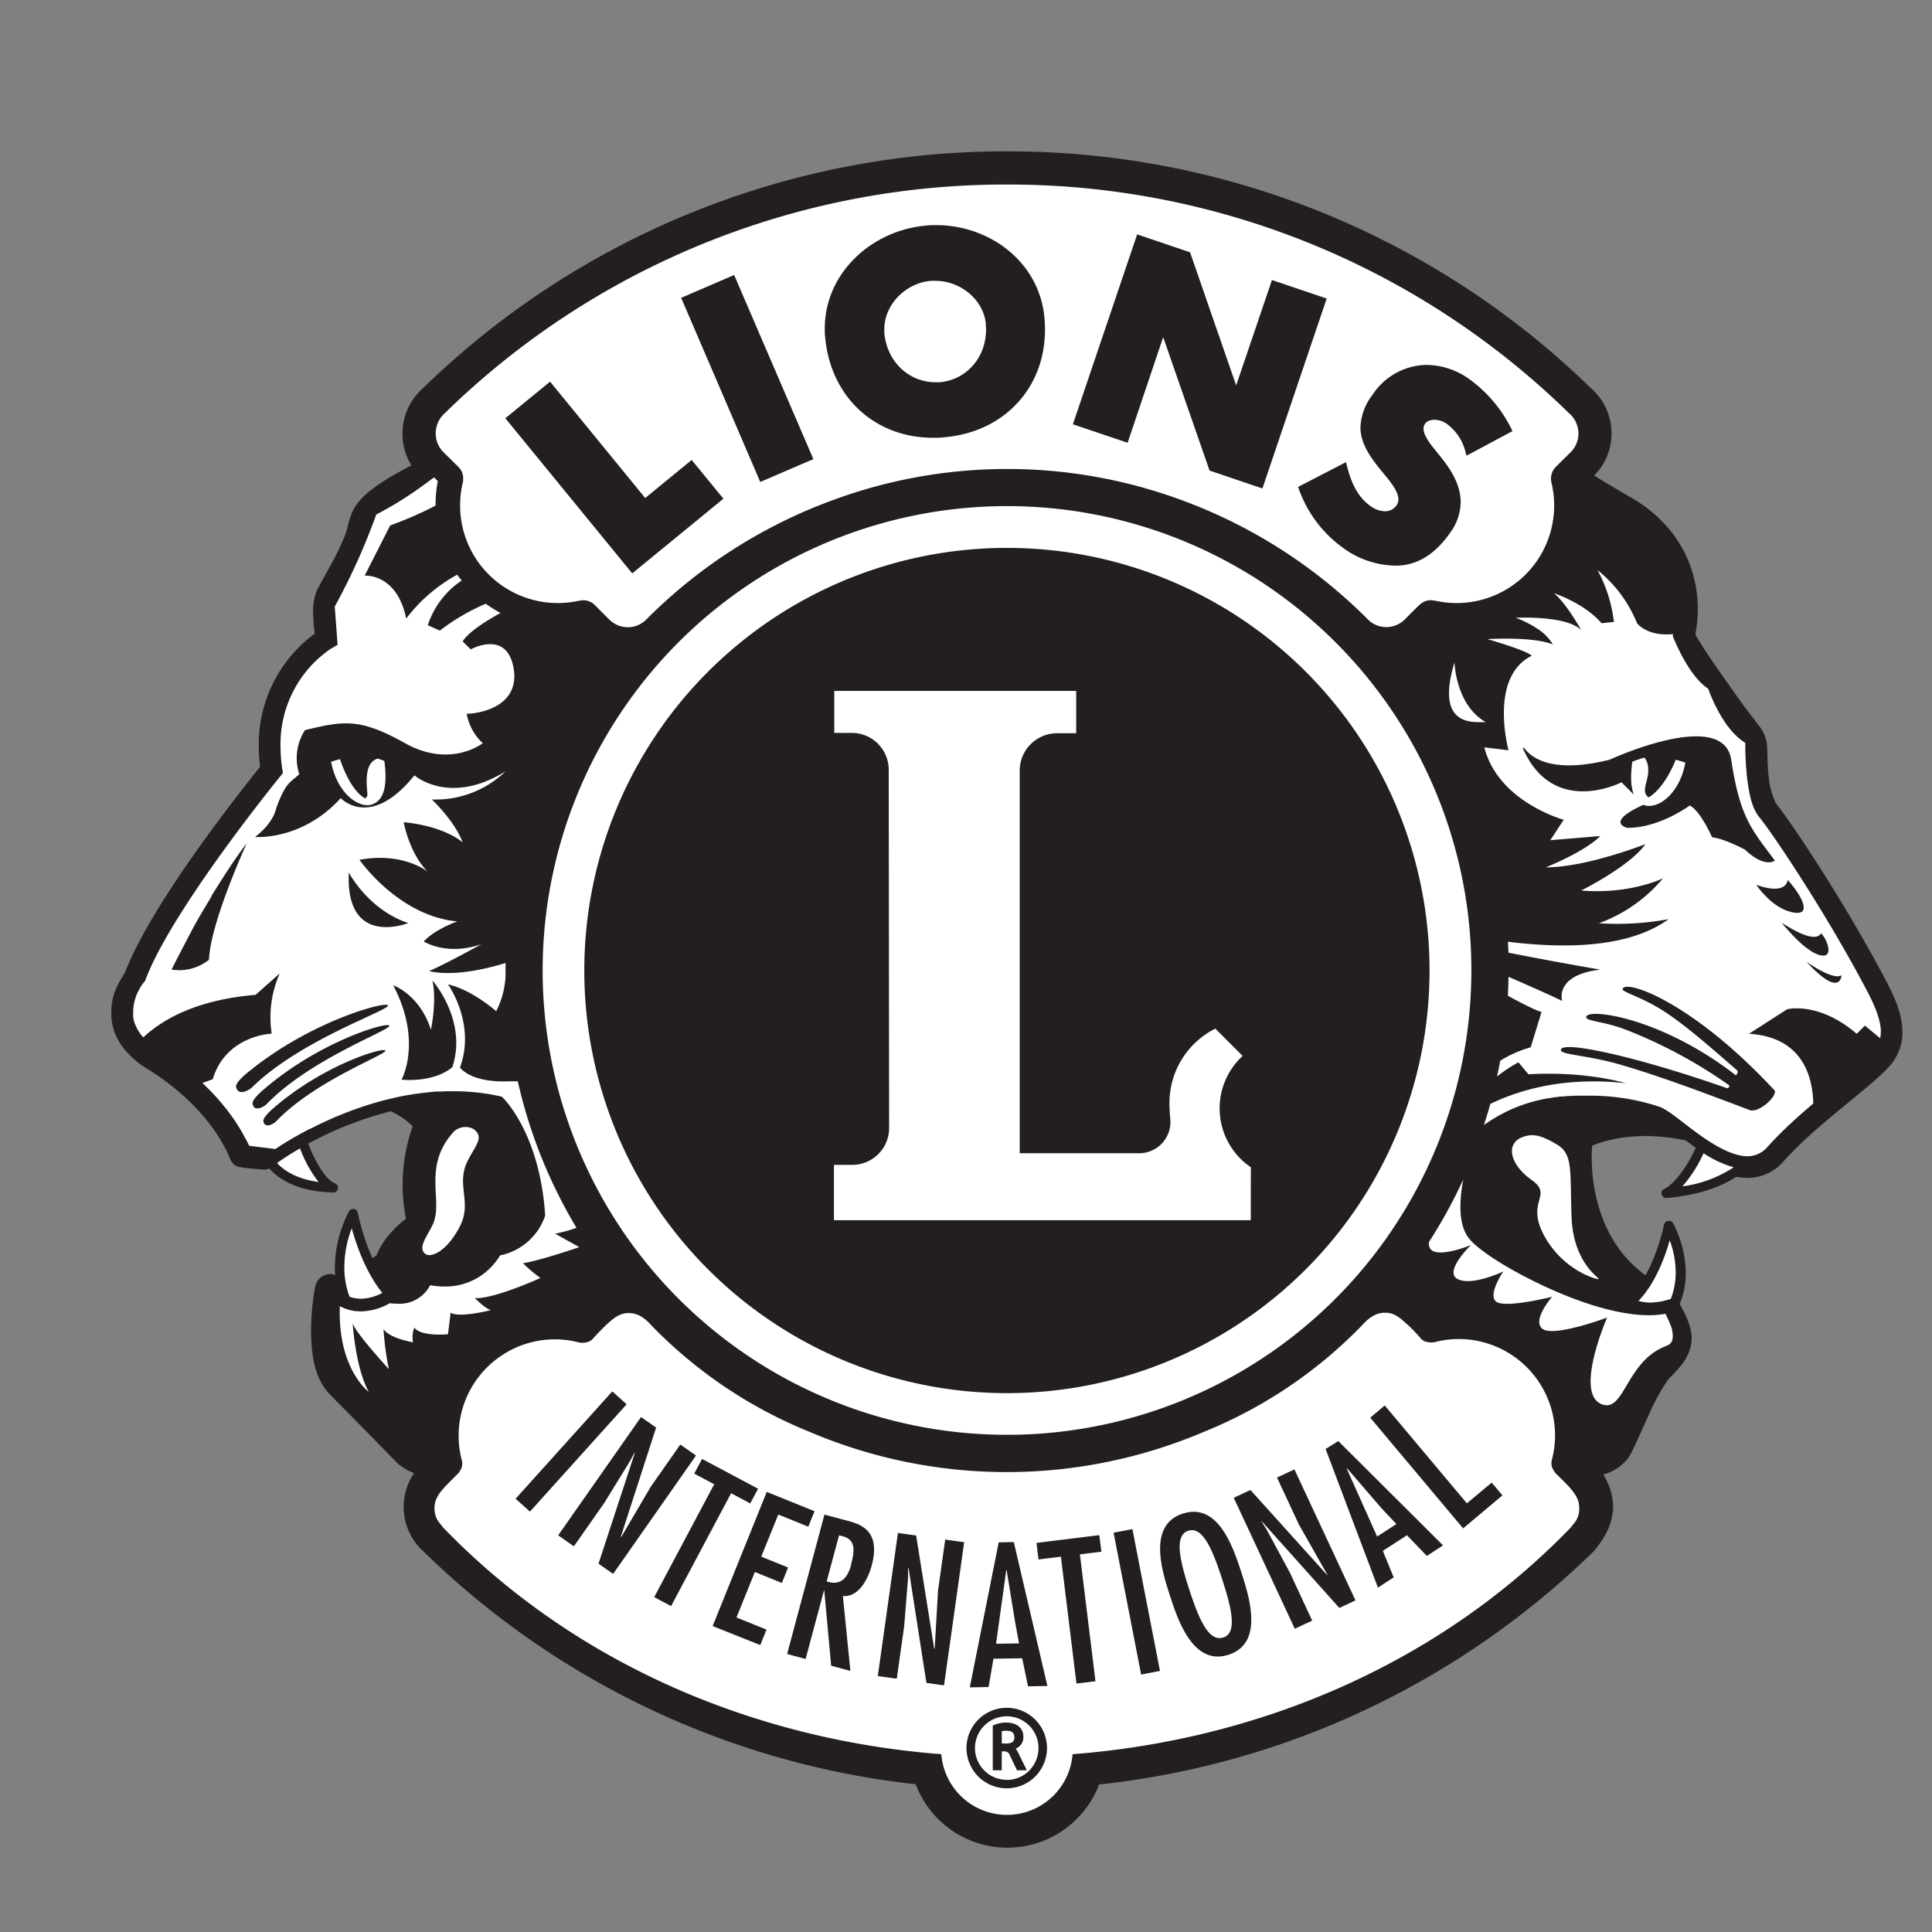 <svg id="final_2-color_logo" data-name="final 2-color logo" xmlns="http://www.w3.org/2000/svg" viewBox="0 0 432 432"><rect x="0" y="0" width="432" height="432" fill="#808080" stroke="none"/><defs><style>.cls-1{fill:#fff;}.cls-2{fill:#231f20;}</style></defs><path class="cls-1" d="M424.37,230.67c0-3.21-1.24-6.37-3-9.8L421,220h0l-.46-.89c-9-17-20.76-34.63-24.13-38.78l-.05-.05,0-.06a17.9,17.9,0,0,1-1.78-6.45c-.36-3-.25-5.95-.41-7.57-.2-1.37-.92-2.31-1.95-3.77s-2.29-3-3.59-4.79c-1.89-2.65-3.92-5.52-5.52-7.83-.79-1.14-1.5-2.18-2-3s-.83-1.22-.95-1.45c-.73-1.29-1.44-2.21-1.75-2.9l-.12-.28-.13-.29.06-.31a26.8,26.8,0,0,0,.53-5.42V136s0-.1,0-.17c0-6.61-2.66-17-14.72-23.9-3-1.7-5.6-3.29-8-4.77l-1.08-.67.91-.89a12.12,12.12,0,0,0,3.58-8.54v-.16h0a12.32,12.32,0,0,0-3.73-8.84l-.44-.4A185.53,185.53,0,0,0,225.25,34.84h-.2a185.72,185.72,0,0,0-130.11,53l-.1.09A12.4,12.4,0,0,0,91,96.88v.28a12.17,12.17,0,0,0,1.92,6.37l.59.92-1,.5c-1.49.77-3.43,1.82-5.32,3-3.14,2-6.15,4.17-7.36,6.8-1,2.33-.94,3.4-1.79,5.58a64.32,64.32,0,0,1-3.39,7c-1.28,2.36-2.44,4.36-2.89,5.35a11,11,0,0,0-.69,4.35,34.38,34.38,0,0,0,.35,4.62l.08.59-.49.35A29.65,29.65,0,0,0,58.9,166.89a37.14,37.14,0,0,0,.27,4.5l.06.42-.27.32c-4.5,5.62-24,30.18-29.91,45.38-.35.91-1.07,1.74-1.78,3.19a12.36,12.36,0,0,0-1.35,5.57v.13a2.26,2.26,0,0,0,0,.26c0,2.9.95,5.92,4.26,9l1.19,1,.22.17c.19.12.26.2.54.4s.79.56,1.55,1c4.49,2.75,13.94,9.54,18.54,20v0l0,0c0,.09.08.24.13.35a2.51,2.51,0,0,0,.69,1c.39.26.16.12.48.24a9.9,9.9,0,0,0,1.34.23c1.52.19,3.68.35,4.19.39h.26a3.51,3.51,0,0,0,.6-.16l.64-.25.46.51c.17.19.31.35.45.49,2.18,2.16,6.13,4.35,13.08,4.52h0a.06.06,0,0,0,.06-.05h0a.07.07,0,0,0,0-.06L73.49,265c-1.22-.93-3.25-3.23-5.44-8.82l-.33-.83.78-.41a80.87,80.87,0,0,1,18.66-7.32l.34-.09.33.16a16.42,16.42,0,0,1,5.26,3.61l.38.46-.21.55a31.41,31.41,0,0,0-1.1,3.7,40.41,40.41,0,0,0-1.11,9.27,33.11,33.11,0,0,0,.75,7.12L92,273l-.55.39s-.25.18-.7.55A23.29,23.29,0,0,0,89,275.55a17.34,17.34,0,0,0-3.8,5.64l-.13.33-.31.18-.9.51-1,.53-.45-1c-.39-.87-.75-1.74-1.08-2.59a57,57,0,0,1-2.25-7.35h0l-.09-.42s0,0-.07-.05a0,0,0,0,0,0,0,26.77,26.77,0,0,0-3,11.9v0c0,.6,0,1.18.08,1.75l.13,1.6-1.5-.59a2,2,0,0,0-.78-.16h0a2.52,2.52,0,0,0-.49.05,2.35,2.35,0,0,0-1.54,1.17,3,3,0,0,0-.34.86v0h0v0s0,0,0,0,0,.08,0,.15l-.09.57c-.08.5-.19,1.22-.3,2.1a55.35,55.35,0,0,0-.44,6.71c.07,4.63.53,9.94,3.92,13.49,5.21,5.21,14.35,14.63,14.94,15.23h0l.08.08a10.45,10.45,0,0,0,3.4,2l1.22.44-.73,1.06a12.25,12.25,0,0,0-2.16,6.89v.06h0l0,.06a12.28,12.28,0,0,0,3.74,8.84l.44.4a185.52,185.52,0,0,0,109.4,51.69l.61.06.21.58a20.92,20.92,0,0,0,39.12.05l.22-.57.61-.07a185.65,185.65,0,0,0,110-51.84l.08-.09a20.18,20.18,0,0,0,2-2.77,12.58,12.58,0,0,0,2-6.16V337a13,13,0,0,0-2-6.79l-.72-1.12,1.28-.38a9.79,9.79,0,0,0,4.87-3.13,7.22,7.22,0,0,0,.75-1.22c.93-1.8,2.38-5.16,3.92-8.48s3.19-6.57,4.3-7.87c1.32-1.7,5.09-4.34,5.19-8.77,0-.16,0-.3,0-.4a13.75,13.75,0,0,0-1.47-4.81c-.33-.67-.65-1.25-.89-1.67-.07-.12-.13-.23-.19-.32l-.25-.44.2-.46a17.15,17.15,0,0,0,1.28-6.62v0A23.41,23.41,0,0,0,373.16,274l0,0h0a.07.07,0,0,0-.05,0h0v0a.74.74,0,0,1,0,.12l-.09.41c-.09.35-.21.86-.38,1.48-.34,1.24-.85,2.94-1.56,4.79a35.27,35.27,0,0,1-2.21,4.79l-.55,1-.91-.67c-11.2-8.18-12.44-21.45-12.44-27.14,0-1.72.12-2.76.12-2.79l.07-.6.55-.22A32.67,32.67,0,0,1,367.8,253a45.89,45.89,0,0,1,9.32,1l.22.05.18.13,1.44,1.07.75.52.69.48-.35.77a31.43,31.43,0,0,1-4.09,6.74,13.52,13.52,0,0,1-2.47,2.39,8.4,8.4,0,0,1-.71.46l-.19.08-.08,0s0,0,0,.05h0a.09.09,0,0,0,.07.05h0c7.17-.61,11.95-2.49,15.14-4.59l.36-.23.42.1a6.17,6.17,0,0,0,1.26.18c.3,0,.6,0,.88.05h.15a9.7,9.7,0,0,0,7.28-3.38c7.36-8.27,18.72-15.94,23.45-21a10.45,10.45,0,0,0,2.83-6.25h0Z"/><path class="cls-2" d="M407.15,208.67s-.73,2.92-8.76-2.36c0,0,4.86,6.25,8.43,7.23S408.43,209.74,407.15,208.67Zm-7.43-11.91s-.09,3.54-7,1.09c0,0,3.34,5.14,8,6.13C405.71,205.05,402.44,199.67,399.72,196.76Zm-2.86-4.33c-5.19-7-7.77-9.51-9.76-22.57-1.79-11.73-27.15,0-27.15,0-12.46,3.11-17.28-.14-19.09-2.53,0-.05-.54-.42-.23.25,6.88,15.18,21.94,7.34,21.94,7.34l2.76,2.76c-.65-1.6-.79-4-.35-7.36.58-.21,1.6-.62,2.73-.92a4.39,4.39,0,0,1,.83,2.9c.08,1.38-.74,3.22-.73,4.39a1.91,1.91,0,0,0,.82,1.61c2.88-1.7,5.05-5.84,6.07-8.43.74.2,1.46.42,2.15.65-1.36,7.23-6.2,10.36-9,9.57a3,3,0,0,1-.39-.13c-8.8,4-3.58,5.15-3.58,5.15,7.32,0,13.94-5,13.94-5,2.44,1.22,5,7.1,5,7.1,2.74.3,7.32,2.75,7.32,2.75C394.72,194.26,396.86,192.43,396.86,192.43Zm-310.1,32.4c-.2-1.11-17.19,3.43-31.05,14.72,0,0-3.12,2.39-2.92,3.48.4,2.13,2.89.76,3.53.14C67.15,232.51,87,225.94,86.76,224.83ZM285.54,330.38l4.87,10.45,6.4,11.29,0,.12-17.21-19.07-3.73,1.74,13.65,29.28,3.89-1.81-5-10.76-5.16-9.55-1.12-1.79,0-.12,17.35,19.38,3.61-1.69-13.65-29.28ZM47.26,200.5c-1.56,2.59-2.9,4.8-4.24,7.29h0c-1.43,2.71-3.69,7.06-4.66,9a10.58,10.58,0,0,0,8.37-2.19c.34-8.43,8.43-26,8.43-26-2.31,2.87-5.77,8.33-7.93,11.82Zm14,47.19s-2.52,2.06-2.37,3c.3,1.79,2.3.61,2.81.08,8.75-9.13,24.63-14.91,24.48-15.84S72.43,238,61.26,247.69ZM170,107.77l11.87-5.11L164.16,61.49,152.3,66.6l.24.54Zm90.09-32.38,10.37,29.83,11.82,4,14.37-42.47-12.24-4.14-8,23.57L266.1,56.41l-11.83-4L239.9,94.87,252.14,99Zm-51.47,22.5h0c.88,0,1.77,0,2.68-.13,13.27-1.21,22.38-11.06,22.36-24.05q0-1.32-.12-2.67c-1.18-12.62-12.38-20.7-24.22-20.7-.81,0-1.61,0-2.42.12-12,1.11-22.47,10.57-22.48,23,0,.7,0,1.39.1,2.1C185.83,89,195.78,97.89,208.66,97.89Zm-.53-35.09a9.58,9.58,0,0,1,1.07,0h0c5.8,0,10.8,4.42,11.26,9.56h0c0,.44.06.87.06,1.3,0,6.39-4.46,11.26-10.31,11.81a9.23,9.23,0,0,1-1,0c-5.8,0-10.81-4.43-11.43-11a7.69,7.69,0,0,1,0-.83C197.69,68.42,202.19,63.34,208.13,62.8Zm82.33,46.54a27.58,27.58,0,0,0,10.06,13.29,20.36,20.36,0,0,0,11.41,3.85c.51,0,1,0,1.54-.07,4.84-.49,8.39-3.75,10.89-7.38a11.72,11.72,0,0,0,2.29-6.74c0-3.61-1.87-6.92-4.37-10l-1.86-2.33a12.92,12.92,0,0,1-1.75-2.74,3.43,3.43,0,0,1-.32-1.35c0-1.28,1-2,2.47-2a4.87,4.87,0,0,1,2.71.89,11.05,11.05,0,0,1,4.23,6.43l.2.7,10.27-5.49-.24-.51a30.3,30.3,0,0,0-9.47-11.16h0a16.71,16.71,0,0,0-9.45-3.14,14.73,14.73,0,0,0-12.2,6.79,12.52,12.52,0,0,0-2.63,7.14c0,3.82,2.38,7,5.33,10.55,1.19,1.42,3.19,3.82,3.15,5.59a2.17,2.17,0,0,1-.4,1.3,3,3,0,0,1-2.6,1.36,5.7,5.7,0,0,1-3.15-1.1c-3.07-2.12-4.48-5.56-5.38-9.16l-.19-.72-10.71,5.54ZM141.37,128.21l20.39-16.7-7.1-8.66-10.39,8.51L123,85.34l-10,8.18.37.46Zm262.56,86.85c7.73,8.36,7.83,3,7.83,3C409.94,219.34,403.93,215.06,403.93,215.06Zm21.44,15.66c0-3.77-1.54-7.36-3.53-11.21h0c-9.1-17.31-21.18-35.49-24.71-39.83a17.07,17.07,0,0,1-1.65-6.05c-.35-2.88-.23-5.81-.41-7.59a9.56,9.56,0,0,0-2.13-4.22c-1-1.4-2.3-3-3.59-4.78-1.89-2.65-3.91-5.52-5.51-7.82s-2.84-4.15-2.93-4.33c-.75-1.32-1.51-2.36-1.7-2.82l-.13-.27a27.92,27.92,0,0,0,.55-5.62V136c0-6.84-2.71-17.81-15.23-24.94-2.95-1.69-5.58-3.27-7.94-4.74A13.17,13.17,0,0,0,360.34,97v-.11h0a13.29,13.29,0,0,0-4.06-9.58l-.41-.38A186.55,186.55,0,0,0,225.25,33.84h-.2A186.68,186.68,0,0,0,94.28,87.09l-.14.12A13.41,13.41,0,0,0,90,96.88h0V97A13.11,13.11,0,0,0,92,104.06c-1.5.78-3.46,1.84-5.4,3-3.15,2-6.32,4.23-7.74,7.24-1.07,2.48-1,3.62-1.8,5.62a60.37,60.37,0,0,1-3.34,6.83c-1.27,2.35-2.42,4.33-2.93,5.43a12.06,12.06,0,0,0-.77,4.76,35.62,35.62,0,0,0,.36,4.74,30.68,30.68,0,0,0-12.52,25.16,39.24,39.24,0,0,0,.29,4.62c-4.51,5.65-24,30.16-30.08,45.69-.37,1.11-3.17,4-3.18,9.07v.11c-.07,3.21,1,6.68,4.59,10.05l1.25,1.1.23.18a23.5,23.5,0,0,0,2.16,1.46c4.4,2.69,13.7,9.41,18.14,19.53,0,.11.11.28.2.49a3.35,3.35,0,0,0,.94,1.31,2.22,2.22,0,0,0,.8.42,10.81,10.81,0,0,0,1.53.26c1.71.21,4.28.4,4.3.4h.36a4.25,4.25,0,0,0,.87-.23c.16.18.31.36.49.54,2.37,2.35,6.6,4.64,13.78,4.8h0a1.06,1.06,0,0,0,.2-2.1h0c-.32-.12-2.9-1.38-5.81-8.82a79.68,79.68,0,0,1,18.42-7.23,15.66,15.66,0,0,1,4.93,3.36,39.29,39.29,0,0,0-1.5,20.67s-4.71,3.34-6.61,8.26l-.9.5c-.39-.85-.75-1.7-1.06-2.52A55.35,55.35,0,0,1,80,271.18a1.06,1.06,0,0,0-2-.26,27.81,27.81,0,0,0-3.12,12.37c0,.64,0,1.25.08,1.83a3,3,0,0,0-1.17-.23,3.71,3.71,0,0,0-.67.07,3.34,3.34,0,0,0-2.23,1.66,4.12,4.12,0,0,0-.45,1.17v.06a57.71,57.71,0,0,0-.89,9.79c.08,4.65.49,10.25,4.21,14.17,5.38,5.38,15,15.26,15,15.26l.12.12a11.65,11.65,0,0,0,3.72,2.19,13.25,13.25,0,0,0-2.33,7.45V337h0a13.36,13.36,0,0,0,4.07,9.58l.41.38a186.47,186.47,0,0,0,110,52,21.92,21.92,0,0,0,41,.06,186.67,186.67,0,0,0,110.62-52.16l.1-.11a21.35,21.35,0,0,0,2.09-2.92,13.62,13.62,0,0,0,2.14-6.67v-.13a14.07,14.07,0,0,0-2.19-7.31,10.77,10.77,0,0,0,5.37-3.46,8,8,0,0,0,.86-1.39c1-1.86,2.4-5.21,3.94-8.52a45.53,45.53,0,0,1,4.2-7.7c1-1.41,5.27-4.35,5.38-9.36,0-.19,0-.35,0-.48a14.9,14.9,0,0,0-1.57-5.16c-.34-.71-.67-1.31-.92-1.74l-.19-.33a17.83,17.83,0,0,0,1.36-7,24.48,24.48,0,0,0-2.75-10.9A1.06,1.06,0,0,0,373,273a1.05,1.05,0,0,0-.91.84,47.52,47.52,0,0,1-2,6.68,37.1,37.1,0,0,1-2.15,4.65c-14-10.21-11.92-29-11.92-29,7.19-2.87,14.84-2.43,20.93-1.16l1.46,1.08.76.54a29.93,29.93,0,0,1-3.95,6.52,13.05,13.05,0,0,1-2.29,2.23,5.08,5.08,0,0,1-.59.37l-.13.07h0a1,1,0,0,0-.66,1.22,1.07,1.07,0,0,0,1,.83h.09c7.3-.62,12.25-2.55,15.6-4.75a7.75,7.75,0,0,0,1.41.21c.32,0,.64,0,1,.05h.13a10.64,10.64,0,0,0,8.05-3.72c7.24-8.14,18.54-15.77,23.43-21a11.39,11.39,0,0,0,3.14-7.87v-.06h0ZM99.17,92.66l.29-.27a179.24,179.24,0,0,1,125.6-51.13h.18A179.2,179.2,0,0,1,350.83,92.39l.31.27a6,6,0,0,1,1.8,4.26,5.86,5.86,0,0,1-1.78,4.23l-3.35,3.32a3.69,3.69,0,0,0-1,2.61,3.59,3.59,0,0,0,.09.81h0A21.81,21.81,0,0,1,321,134.33h0l-.16,0a3.19,3.19,0,0,0-.89-.12,3.62,3.62,0,0,0-2.6,1.11l-.05,0-3,3a5.84,5.84,0,0,1-8.62,0,114.31,114.31,0,0,0-41.46-26.49,112.68,112.68,0,0,0-78,0,114.2,114.2,0,0,0-41.53,26.51,5.82,5.82,0,0,1-4.33,1.91,5.9,5.9,0,0,1-4.29-1.89l-3-3-.06-.06a3.57,3.57,0,0,0-2.6-1.08,3.3,3.3,0,0,0-.89.12l-.15,0h0a21.83,21.83,0,0,1-25.88-26.45h0a4.28,4.28,0,0,0,.08-.81,3.6,3.6,0,0,0-1-2.61l-3.37-3.32a5.89,5.89,0,0,1-1.77-4.23A6,6,0,0,1,99.17,92.66ZM325.23,148.1s.25,9.58,7,13.37C329.71,161.4,320.77,162.83,325.23,148.1ZM329,217a103.83,103.83,0,1,1-30.41-73.42A103.57,103.57,0,0,1,329,217ZM71.24,264.3c-4.64-.65-7.35-2.33-9-3.92-.15-.16-.13-.16-.27-.32l.59-.43s1.08-.78,3.08-2c.44-.27.93-.55,1.45-.85A27.42,27.42,0,0,0,71.24,264.3Zm7.41,10.34c1,3.68,3.17,9.94,6.84,14.45a10.52,10.52,0,0,1-4.81,1.31,7.45,7.45,0,0,1-2.53-.46A18.47,18.47,0,0,1,77,283.29,24.42,24.42,0,0,1,78.65,274.64Zm14,22.2a6,6,0,0,0-.3,3.3s-5.4-.9-6.6-3a65.08,65.08,0,0,0,1.2,9s-7.19-7.79-8.08-10.19c0,0,.59,9.89,3.59,15.28,0,0-7-5.13-6.47-19.17h0a10.25,10.25,0,0,0,2.4.91h0a11.1,11.1,0,0,0,1.1.2h.18a9.16,9.16,0,0,0,1,.06,13.37,13.37,0,0,0,6.48-1.83,14.5,14.5,0,0,0,1.69.11,7.67,7.67,0,0,0,7.34-4.13,18.62,18.62,0,0,0,3.23.29,14.12,14.12,0,0,0,9.82-3.77,14.77,14.77,0,0,0,2.59-3.19,13.46,13.46,0,0,0,10-8.65l.07-.24,0-.25c-1.22-18.07-9.24-25.92-9.42-26.09l-.29-.27-.38-.09A48.56,48.56,0,0,0,101.13,244c-.83,0-1.65,0-2.46.06l-.61,0c-.8,0-1.6.11-2.39.19h0c-.79.08-1.58.18-2.36.29l-.6.08c-.76.12-1.52.24-2.27.38h0c-.76.14-1.51.3-2.25.47l-.57.13c-.72.17-1.44.34-2.15.53h0c-.73.19-1.43.4-2.13.61l-.53.16c-.68.21-1.35.42-2,.64h0l-2,.7-.48.19c-.63.23-1.24.47-1.84.71h0l-1.8.75-.43.19c-.56.25-1.11.49-1.64.74l0,0-1.59.75-.38.19-1.39.7-.08,0c-.46.24-.9.47-1.33.71l-.36.19-1.08.6-.11.06c-2.33,1.32-4,2.4-4.71,2.91l-5.87-.73c-.31-.65-.63-1.29-1-1.91l-.19-.36c-.33-.59-.67-1.18-1-1.75-.06-.1-.12-.2-.19-.3-.35-.56-.7-1.11-1.07-1.64l-.07-.1c-.39-.56-.79-1.1-1.19-1.63l-.21-.28c-.41-.52-.81-1-1.23-1.52a1.07,1.07,0,0,0-.14-.16c-.41-.49-.83-1-1.25-1.43l-.08-.09q-.66-.72-1.32-1.38l-.18-.18c-.44-.45-.89-.88-1.33-1.3h0l2.29-.85c3-9.88,13.19-10.19,13.19-10.19a24.29,24.29,0,0,1,1.8-13.48l-5.4,4.8c-13.31,1.11-20.91,5.57-25.12,9.52h0A10.24,10.24,0,0,1,30,228.48c0-.09-.05-.18-.07-.27l-.09-.45-.06-.41c0-.11,0-.22,0-.33s0-.49,0-.74A10.42,10.42,0,0,1,31,221.47,11.78,11.78,0,0,1,31.9,220c.24-.32.36-.46.36-.46l.17-.19.09-.24c3-8,10.65-19.51,17.47-28.93s12.86-16.81,12.87-16.83l.4-.49-.1-.63a34.45,34.45,0,0,1-.44-5.37,25.9,25.9,0,0,1,6-17.05,25.38,25.38,0,0,1,4.15-3.95c.56-.43,1-.74,1.35-.94s.46-.28.46-.28l.81-.44-.64-8.57a144.86,144.86,0,0,0,9.29-20.59c.81-.42,1.59-.84,2.35-1.27l.71-.41c.5-.28,1-.57,1.47-.86l.75-.46,1.26-.8.69-.45,1.16-.78.58-.4,1.12-.8.42-.3c.92-.66,1.72-1.27,2.4-1.77l.84.84A27.72,27.72,0,0,0,97.4,113v.06a87.65,87.65,0,0,1-10.16,4.44l-5.7,11.22s7.19-.6,9.29,9.59a35.73,35.73,0,0,1,11.42-9.81c.3.45.63.88,1,1.3a19.12,19.12,0,0,0-7.59,10l2.7,1.2a46.61,46.61,0,0,1,10.27-6,27.11,27.11,0,0,0,3.29,2.06c-3.4,1.87-7.13,4.26-8.47,6.35l1.8,1.79s8.09-4.49,9.59,4.2-7.79,10.19-10.49,10.19a11.81,11.81,0,0,0,3.6,6.59s-7.2,5.69-17.38,0-13.68-5-22.37-2.93a11.53,11.53,0,0,0-1.28,9.85c-2,1.91-3,1.71-5.14,7.56-.86,3.79-4.77,6.49-4.77,6.49s10.49.9,19.18-8.69c0,0,6.59,7.19,16.48-5.09,0,0,7.79,6.89,20.37-.9a22.46,22.46,0,0,1-16.48,6.29s5.1,4.79,6.89,9.59c0,0-3.89-3.6-13.18-4.5,0,0,1.2,6.9,5.39,11.09,0,0-5.39-4.5-15.28-2.69,0,0,8.69,12.58,21.88,13.78,0,0-5.1,1.79-7.5,4.49,0,0,5.1,3.3,12.89.6,0,0-8.09,4.49-11.69,6,0,0,5.4,1.8,17.08-1.79,0,.55,0,1.1,0,1.66s0,.94,0,1.41a19.65,19.65,0,0,1-2.09,7.71s-5.39-4.8-10.78-6c0,0,6.29,8.69,2.69,18.58,0,0,2.25,3.48,11.1,3.09.69,0,1.29,0,1.82,0a111.25,111.25,0,0,0,13.12,32.76,32,32,0,0,1-4.76,1.32l5.39,3s-8.69,3-12.58,3.6a31.37,31.37,0,0,0,3.89,3.3s-10.49,4.79-14.68,4.49c0,0,2.4,2.4,3.6,2.69,0,0-6.9,1.8-9,.6l-.59,4.8S94.12,298.94,92.63,296.84Zm9.07-44a3.75,3.75,0,0,1,4.2-.36c2.31,1.79.59,3.41-1.23,6.84-2.94,5.55,1,9.35-1.87,14.91s-6.44,7.12-7.73,6.13c-1.92-1.46.91-4.53,1.86-7C99,268.08,94.41,260.51,101.7,252.8ZM84.14,169.74l.34-.12c.59.2,1.11.4,1.46.53.81,6.09-.32,9-2.91,9.77-2.76.78-7.59-2.34-9-9.57.63-.22,1.28-.41,2-.6.9,2.78,2.88,7.24,5.61,8.78a1.09,1.09,0,0,0,.51-1C82,175.39,81.39,170.88,84.14,169.74Zm268,170.66c-.24.3-.75.92-.93,1.17-29.56,30.61-69.91,47.49-111.38,50.67a14.72,14.72,0,0,1-29.35,0C169,389.06,128.66,372.18,99.1,341.57c-.18-.25-.69-.87-.93-1.17a5,5,0,0,1-1-3.39c0-2.06,1.54-3.74,2.67-4.92s2.62-2.63,2.62-2.63a4.9,4.9,0,0,0,.79-1.39,3,3,0,0,0,0-1.63,21.08,21.08,0,0,1-.7-5.37,21.55,21.55,0,0,1,21.51-21.59,21.29,21.29,0,0,1,5.34.68,3.45,3.45,0,0,0,1.62,0,2.48,2.48,0,0,0,1.7-1c.28-.29,1.83-2,3.22-3.26s2.71-2.3,4.64-2.3c2.16,0,3.7,1.22,5.13,2.82A103.08,103.08,0,0,0,181.1,320.2a112.51,112.51,0,0,0,88,0,103,103,0,0,0,35.45-23.85c1.43-1.6,3-2.82,5.13-2.82,1.93,0,3,.83,4.64,2.3a33.76,33.76,0,0,1,3.22,3.26,2.39,2.39,0,0,0,1.7,1,3.75,3.75,0,0,0,1.62,0,21.29,21.29,0,0,1,5.34-.68,21.55,21.55,0,0,1,21.51,21.59,21.08,21.08,0,0,1-.7,5.37,3.12,3.12,0,0,0,0,1.63,5.18,5.18,0,0,0,.79,1.39s1.61,1.57,2.63,2.63,2.67,2.86,2.67,4.92A5,5,0,0,1,352.14,340.4Zm21.22-63.06a21.05,21.05,0,0,1,1.33,7.15,16.22,16.22,0,0,1-.94,5.53c-.05.15-.11.28-.16.41l-1,.31a15.42,15.42,0,0,1-3.67.52,11.3,11.3,0,0,1-2.56-.37C370.14,287,372.31,281,373.36,277.34Zm-4.66,16.75a19,19,0,0,0,3.68-.33,26.2,26.2,0,0,1,1.41,3.21c.84,3.47-.67,3.75-1.51,4.1-8.78,3.54-9.07,15-14.2,12.89-6.09-2.53,1.27-19.34,1.27-19.34s-11.9,4.42-14.42,2.53,2.13-7.19,2.13-7.19-10.35,2.6-12.45,1.13,1.53-6.78,1.53-6.78-7.06,3.36-10.22,1.68,3-7.6,3-7.6-6.75,2.81-8.85,1.13a2,2,0,0,1-.54-1.83,111.37,111.37,0,0,0,7.63-13.9s0,0,0,.06c-.08.45-.16.9-.23,1.35h0a33.93,33.93,0,0,0-.38,4.57c0,2.8.47,5.5,2.19,7.47,2.52,2.78,8.93,6.8,16.59,10.37S361.66,294.07,368.7,294.09ZM357.48,286c-.21.2-7.87-1.79-12.17-9.66s2.15-8.94-2.85-12.51-5.9-8.3-1.79-9.66c2.14-.72,3.93-.37,7.51,1.78s2.86,5.73,3.22,16.1S357.69,285.75,357.48,286Zm18.66-20.67a29.65,29.65,0,0,0,4.78-7.47,23.83,23.83,0,0,0,6.74,3.15A27.51,27.51,0,0,1,376.14,265.28Zm44.37-33.84v0c0,.23-.06.45-.1.66L417,229.33l-1.83,1.83c-8.54-7.32-15.56-5.49-15.56-5.49l-8.54,5.49c11.56.71,14.2,8.88,14.39,15.57l0,0-2.53,2.19-.27.24c-.78.69-1.56,1.39-2.32,2.11l-.22.19c-.77.73-1.52,1.46-2.26,2.2l-.47.48c-.74.76-1.47,1.52-2.16,2.29a5.79,5.79,0,0,1-4.55,2.1c-2.5,0-5.59-1.43-8.56-3.36-.7-.45-1.38-.91-2.05-1.4-3.62-2.56-6.6-5.29-8.88-6.25A49.29,49.29,0,0,0,354.91,245l-1.44,0-.69,0-.75,0-.94.07-.51,0-1.11.11-.35,0c-.41,0-.83.1-1.24.16l-.22,0-1.36.23-.09,0a34.23,34.23,0,0,0-14.4,6q.76-2.34,1.43-4.73c6.18-3,16.29-6.18,30.26-4.63,0,0-8.64-2.74-21.73-2l-2.24-2.67a31,31,0,0,0-4.79,3.17c.26-1.17.5-2.35.72-3.53a26.18,26.18,0,0,1,6.81-3l2.43-7.93c-.74-.06-3.54-1.44-7.54-3.59.08-1.41.12-2.83.14-4.25,5.55,2.42,10.15,4.48,12,5.4,0,0-1.83-5.8,8.54-7,0,0-9.58-1.62-20.56-3.79,0-.82-.06-1.63-.1-2.44,13.76,1.69,27.45,1.13,35.91-5.05a63,63,0,0,1-15.56.91,33.82,33.82,0,0,0,14.34-10.06s-7.32,3.66-18.3,2.74c0,0,11-5.49,14.33-10.37,0,0-13.11,5.19-22.26,5.19,0,0,8.54-3.36,12.2-7l-11.19.93,3-4.57S335,179.31,331.9,167.11l5.41.66s-4.49-16.41,5.2-21.14c-1.24-1.24-9.92-3.72-9.92-3.72s10.07-.65,14.64,1.19a10.59,10.59,0,0,0-3.07-3.25,22.93,22.93,0,0,0-5.25-2.71s11.28-.61,14.64,2.74c0,0-3.36-6.09-6.1-8.23,0,0,6.71,2.14,10.68,6.71l2.74-.3a32.07,32.07,0,0,0-3.66-11.59,29.41,29.41,0,0,1,8.84,11.89s2.2,3,8.08,2.43l-.12.38.18.45a42.81,42.81,0,0,0,2.3,4.76c1.35,2.37,3.12,5.06,5.47,6.63a37.71,37.71,0,0,0,2.14,4.81c1.4,2.58,3.35,5.54,6.15,7.28v.16a70.31,70.31,0,0,0,.43,7.91c.42,3.22,1,6.43,2.65,8.49,2.9,3.46,15.31,22,24.24,39.09,1.89,3.6,3,6.61,3,9C420.54,231,420.53,231.21,420.51,231.44ZM225.15,122.51a94.5,94.5,0,1,0,94.5,94.5A94.5,94.5,0,0,0,225.15,122.51Zm54.52,150.33h-93.2V260.47h4.16a8.25,8.25,0,0,0,8.18-8.33l-.09-80a8.25,8.25,0,0,0-8.26-8.26h-3.91v-9.38h54.09v9.45h-4.33a8.37,8.37,0,0,0-8.3,8.35l0,85.56h27a7,7,0,0,0,6.7-7.29c-.11-1.15-.22-2.83-.22-4A18.6,18.6,0,0,1,271.76,230l6.1,6.11A15.92,15.92,0,0,0,279.69,261ZM59.12,243.48s-2.82,2.28-2.65,3.3c.34,2,2.58.69,3.16.09,9.79-10.11,27.61-16.48,27.43-17.51S71.64,232.74,59.12,243.48ZM328,336.15l-18.37-21.89L306.39,317l20.77,24.75,8.79-7.38-2.4-2.85Zm-104.69,8.72-6.46,32.43,4.2-.08,1.09-6.32,6.42-.11,1.31,6.28,4.33-.08-7.51-32.18Zm4.55,22.59-5.14.09L225,351.1h.09L227,362.81Zm17.94-24.2L231.76,345l.46,3.7,5-.62,3.48,28.37,4.25-.52-3.48-28.37,4.81-.59Zm-20.69,38.61a9,9,0,1,0,9,9A9,9,0,0,0,225.15,381.87Zm0,16.1a7.1,7.1,0,1,1,7.1-7.1A7.11,7.11,0,0,1,225.15,398Zm39.36-59.52c-7.9,2.57-4.66,12.83-2.86,18.37s5.21,15.74,13.11,13.18,4.66-12.83,2.86-18.37S272.42,335.88,264.51,338.45Zm9,27.71c-3.23,1-5.43-4.22-7.55-10.74s-3.43-12.09-.21-13.14,5.42,4.23,7.54,10.75S276.74,365.12,273.52,366.16ZM78,195.11c-.83,16.94,13.29,11.29,13.29,11.29C82.34,203.42,78,195.11,78,195.11ZM296.41,324,308.11,355l3.52-2.29-2.42-5.93,5.39-3.5,4.44,4.63,3.63-2.36-23.42-23.32Zm4.81,4.33,7.76,9,3.26,3.45-4.31,2.8-6.78-15.16ZM249,342.72l6.16,31.72,4.21-.82-6.16-31.71ZM227.1,391a2.7,2.7,0,0,0,1.73-2.68c0-1.87-1.43-3.15-3.81-3.15a6.82,6.82,0,0,0-2.87.6l-.16.07v10h2v-4.23h.55a1.22,1.22,0,0,1,1.24.84l1.62,3.39h2.2L227.71,392A4.34,4.34,0,0,0,227.1,391Zm-2.3-1.16H224V387.1A4.76,4.76,0,0,1,225,387c1.38,0,1.79.54,1.82,1.42C226.82,389.5,226.28,389.83,224.8,389.88Zm138-168.72c-.14.71,3.72,1.58,8.64,4.61,4.76,2.94,10.48,7.95,16.88,13.51.57.4-.08,1.28-.25,1.15-16.94-13.14-33.58-15.1-33.39-12.92.08.88,3.85.9,8.57,2.66a108,108,0,0,1,23.24,12.44c.49.31-.06.81-.35.75-19.59-6.91-37.34-10.89-37.11-8.49.1,1,5.65,1.12,12.48,3,9.44,2.65,21.81,7.39,30,10.49.24-.08,1.36.31,3.74-1.73,1.9-1.77,1.63-2.68,1.63-2.68C378.47,224,363.29,218.83,362.83,221.16Zm-225.89,90-21.62,24L118.5,338l21.62-24ZM152.12,323l-6.61,9.44-6.58,11.2h-.12l7.9-24.43-3.37-2.36L124.81,343.3l3.51,2.46,6.81-9.72,5.69-9.25,1-1.87.11,0-8.1,24.72,3.27,2.29,18.53-26.47ZM96.35,230.24c-2.51-7.89-8.42-9.92-8.42-9.92,6.59,12.58,1.86,21.09,1.86,21.09s7,.83,11.36-2.79c3.44-10.5-4.46-19.38-4.46-19.38C97.72,224.05,96.35,230.24,96.35,230.24ZM209.74,355.68,209,368.63l-.1.08-4.05-25.37-4.07-.57-4.5,32,4.24.59,1.66-11.75.87-10.83,0-2.11.1-.08,4,25.71,3.94.55,4.5-32-4.24-.6ZM189.35,340l-5-1.33L176,369.84l4.14,1.11,4.09-15.27.08,0,1.54,16.78,4.3,1.16-1.68-16.74c3.6.3,5.67-3.93,6.46-6.87C197,342.21,192.37,340.78,189.35,340Zm1,9.79c-.84,3.15-2.45,4.85-5.5,3.81l2.77-10.31.66.18C191.41,344.2,191.11,346.78,190.31,349.76Zm-15.52,4.16,1.39-3.46-6-2.42,3.81-9.42,6.71,2.72,1.4-3.46-10.69-4.32-12.1,30L170,367.84l1.39-3.46-6.71-2.71,4.11-10.17Zm-7.08-17.78,1.76-3.29-12.53-6.66-1.75,3.29,4.47,2.37-13.42,25.24,3.78,2,13.42-25.23Z"/></svg>